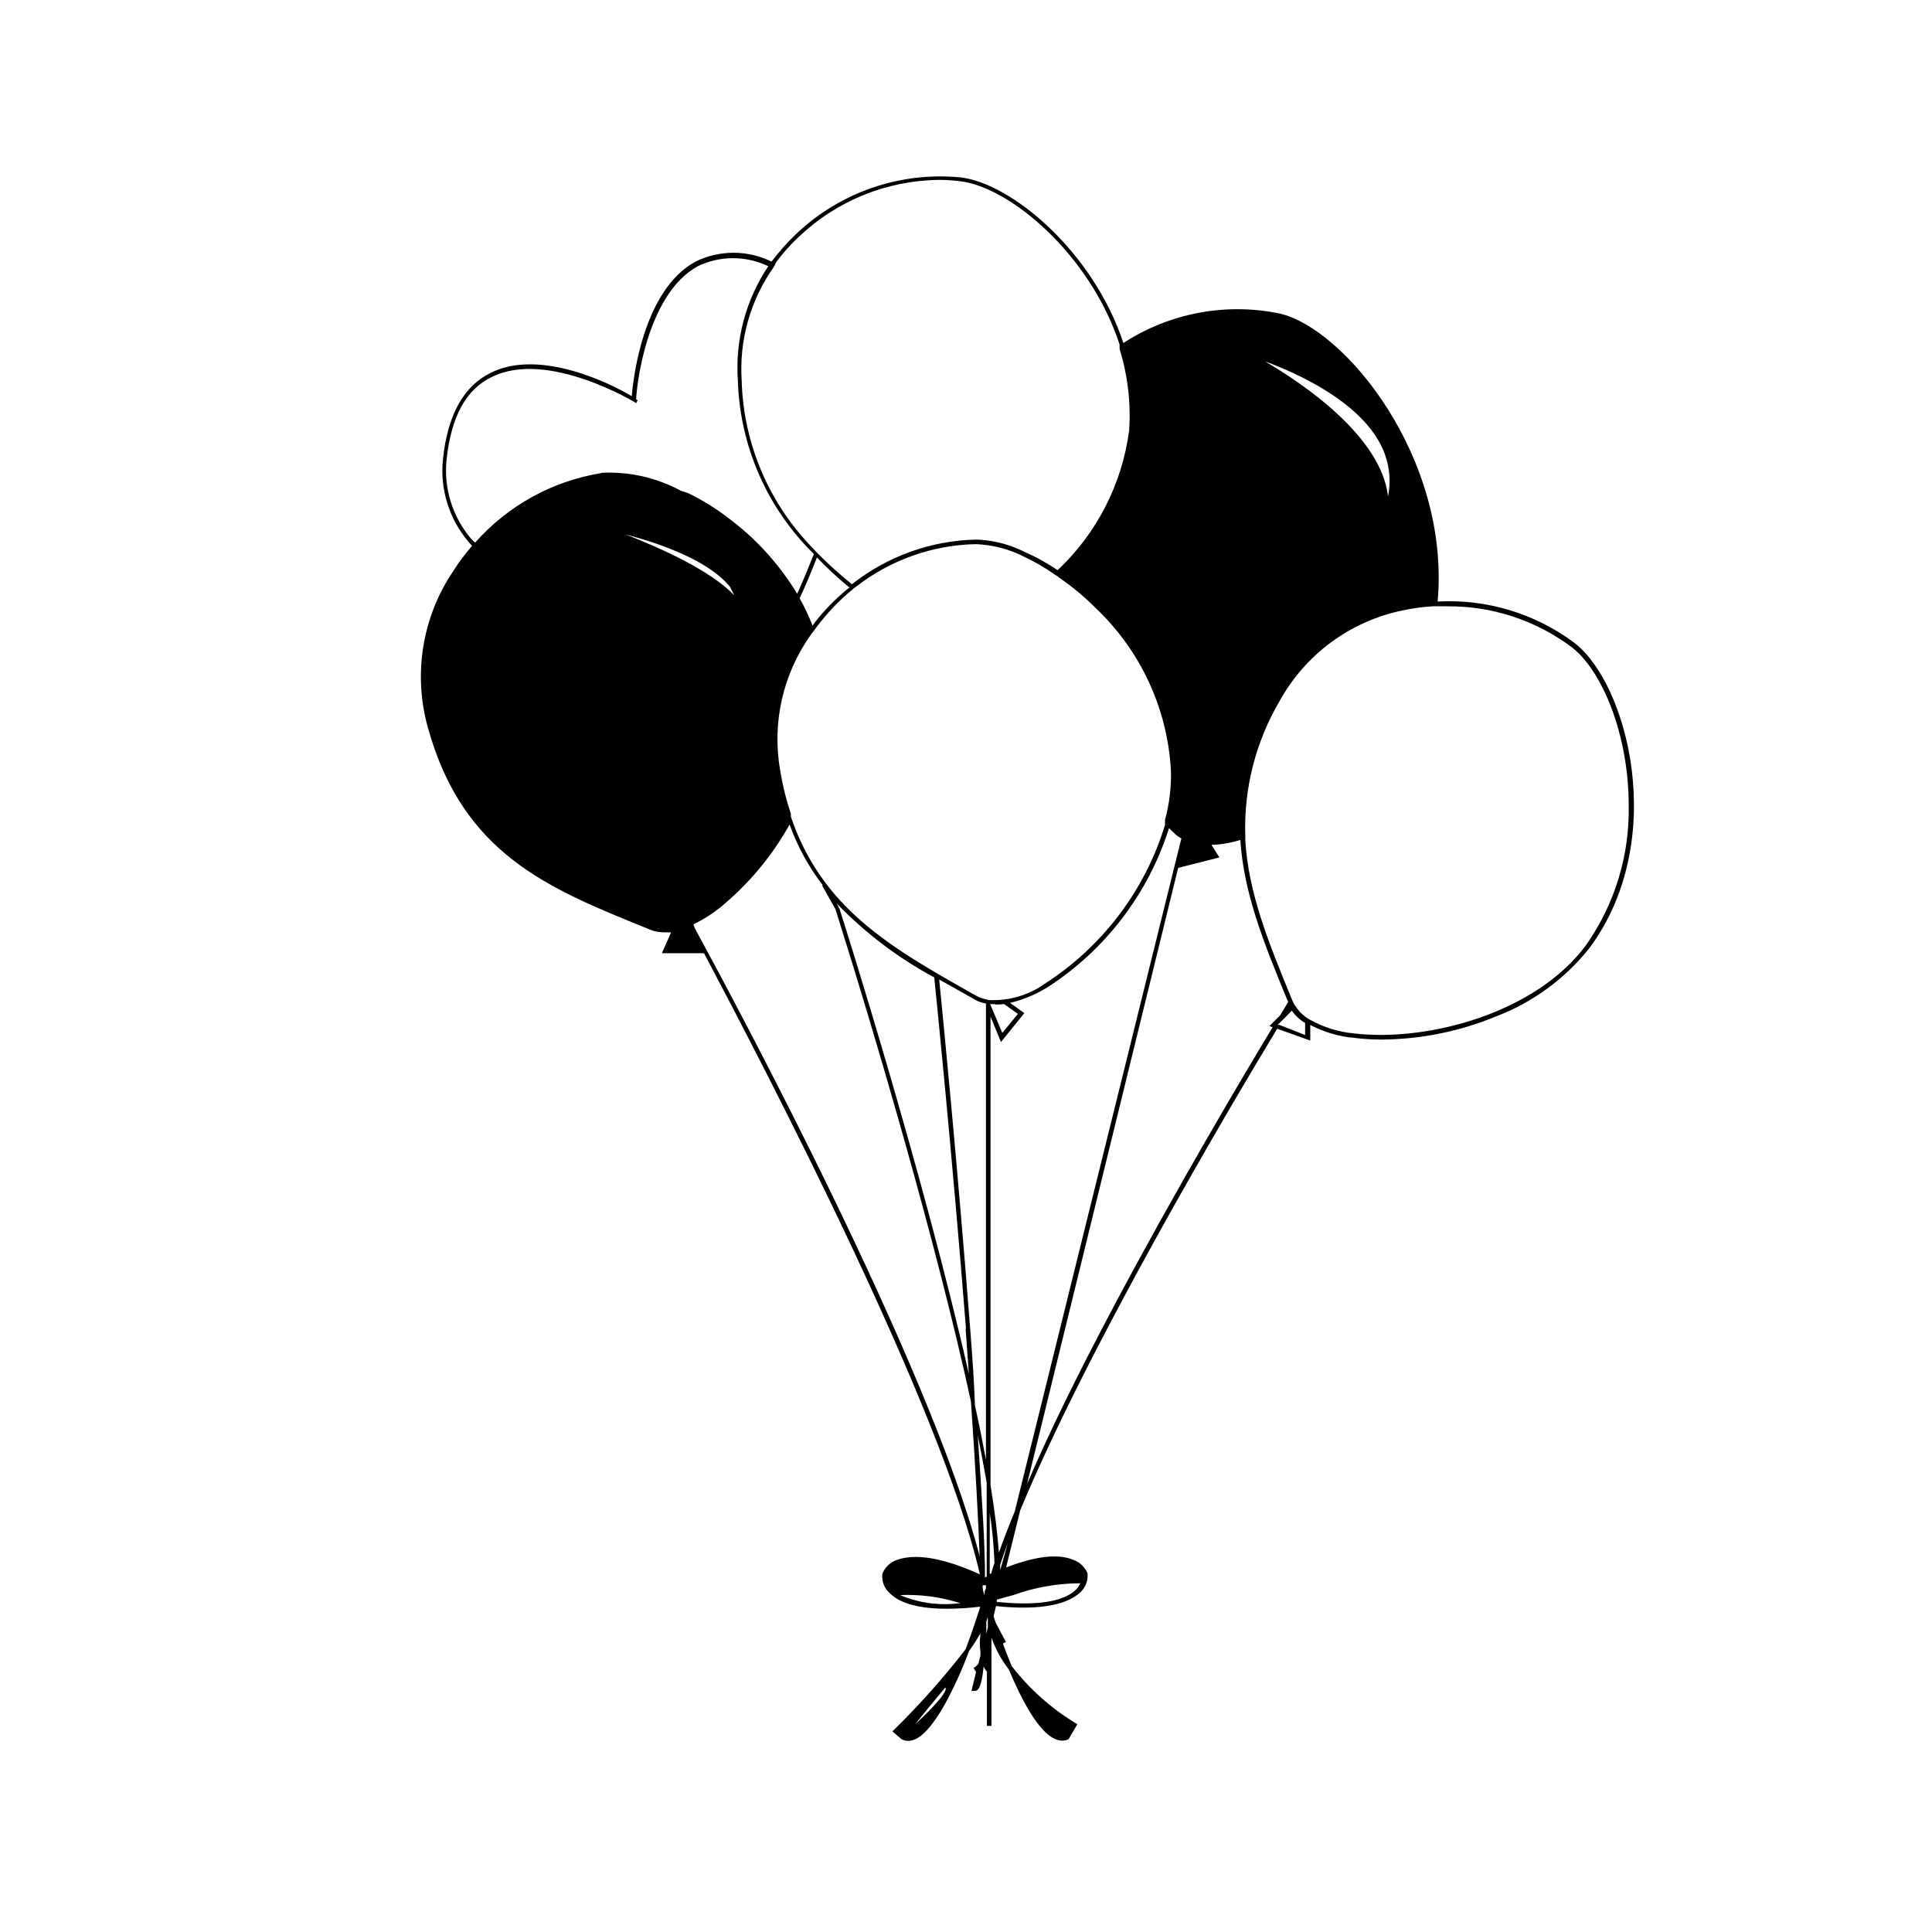 <?xml version="1.0" encoding="UTF-8"?>
<!-- Uploaded to: ICON Repo, www.iconrepo.com, Generator: ICON Repo Mixer Tools -->
<svg fill="#000000" width="800px" height="800px" version="1.1" viewBox="144 144 512 512" xmlns="http://www.w3.org/2000/svg">
 <path d="m561.22 314.35c-10.418-7.781-23.242-11.652-36.227-10.934 3.375-38.137-24.586-72.348-41.867-76.328h0.004c-14.297-2.949-29.176-0.145-41.414 7.809-8.062-24.336-29.727-42.32-43.125-43.883l-0.004 0.004c-16.082-1.582-32.055 3.941-43.73 15.113-2.316 2.231-4.457 4.637-6.398 7.203-6.352-3.133-13.797-3.133-20.152 0-13.906 7.609-16.523 31.137-16.879 35.668-5.137-3.121-24.281-12.793-37.379-6.195-7.152 3.477-11.438 11.184-12.645 22.773-0.875 8.004 1.605 16.008 6.852 22.117l0.855 0.957c-1.852 2.117-3.535 4.375-5.039 6.75-8.211 12.188-10.645 27.371-6.648 41.516 9.27 33.352 31.738 42.473 57.785 53l1.059 0.453c1.203 0.477 2.484 0.715 3.777 0.707h1.812l-2.465 5.539h11.184c15.465 29.223 62.875 119.81 73.102 164.6-12.293-5.594-18.742-5.039-22.117-3.777v-0.004c-1.703 0.621-3.059 1.941-3.727 3.629-0.25 1.961 0.508 3.91 2.016 5.188 2.016 2.016 6.195 4.082 15.113 4.082 2.945-0.008 5.891-0.195 8.816-0.555-0.301 0.957-1.762 5.691-3.879 11.285-5.816 7.535-12.145 14.656-18.945 21.312l-0.453 0.453 2.469 2.117c0.535 0.258 1.121 0.395 1.715 0.402 0.699-0.027 1.387-0.199 2.016-0.504 5.039-2.418 10.629-14.105 14.156-23.375v-0.004c1.082-1.484 2.074-3.031 2.973-4.633-0.207 1.672-0.207 3.363 0 5.039v0.855l-0.555 2.215c-0.371 0.426-0.793 0.797-1.258 1.109l0.656 1.008-1.211 5.039h0.906c0.656 0 1.715-0.402 2.316-6.5 0.188 0.523 0.477 1.004 0.855 1.41v14.359h1.211v-23.375c1.07 3.027 2.617 5.867 4.586 8.41 3.375 8.062 7.809 16.426 12.141 18.391 0.645 0.312 1.348 0.484 2.066 0.504 0.574-0.016 1.141-0.152 1.66-0.402l2.316-3.981-0.555-0.301h0.004c-6.504-3.965-12.223-9.09-16.879-15.117-0.855-2.066-1.613-4.082-2.316-5.945l0.805-0.402-2.672-5.039h0.004c-0.234-0.594-0.434-1.199-0.605-1.812l0.656-2.672-0.004 0.004c2.41 0.266 4.832 0.402 7.258 0.402 8.766 0 12.949-2.066 15.113-4.082 1.387-1.285 2.078-3.156 1.863-5.039-0.695-1.645-2.047-2.922-3.727-3.527-2.922-1.258-8.262-1.715-17.836 2.016l3.727-15.113c18.039-43.527 55.672-107.11 68.117-127.66l8.766 3.125v-4.133c3.613 1.906 7.57 3.07 11.637 3.426 2.457 0.309 4.934 0.457 7.406 0.453 10.379-0.098 20.641-2.184 30.23-6.148 9.723-3.719 18.266-9.984 24.734-18.137 21.16-28.613 10.027-70.129-4.027-80.859zm-178.7 252.36c5.019-0.211 10.043 0.402 14.863 1.812l1.16 0.301c-5.434 0.762-10.973 0.031-16.023-2.113zm3.981 34.258 3.176-3.93 4.18-5.039 0.656-0.805c1.207 1.258-7.055 8.918-8.012 9.773zm123.38-339.16c2.199 4.227 2.894 9.078 1.965 13.754-1.812-15.871-22.371-29.824-32.648-35.82 8.82 3.273 24.688 10.477 30.684 22.066zm-160.82-47.059 0.301-0.504 0.254-0.652c1.797-2.453 3.82-4.731 6.047-6.801 10.016-9.559 23.285-14.961 37.129-15.117 1.887-0.008 3.773 0.109 5.644 0.355 13.098 1.512 34.41 19.246 42.27 43.277 0.02 0.199 0.02 0.402 0 0.602v0.605c2.168 6.988 3.023 14.316 2.519 21.613-1.867 14.141-8.559 27.203-18.945 36.98-2.894-1.957-5.965-3.644-9.168-5.039l-0.605-0.301-0.605-0.25v-0.004c-3.531-1.543-7.328-2.398-11.184-2.519-11.98 0.25-23.551 4.41-32.949 11.84-3.223-2.598-6.301-5.371-9.219-8.312l-0.402-0.453c-0.195-0.156-0.367-0.344-0.504-0.555-11.812-11.926-18.641-27.906-19.094-44.688-0.691-10.703 2.316-21.32 8.512-30.078zm20.152 84.84v0.004c-2.973 2.379-5.707 5.043-8.16 7.961-0.605 0.754-1.211 1.512-1.715 2.266-0.957-2.5-2.102-4.926-3.426-7.254 1.512-3.273 3.074-6.902 4.586-10.832 2.668 2.777 5.496 5.402 8.465 7.859zm-65.797-30.23v0.004c-12.965 2.082-24.809 8.598-33.504 18.441l-0.906-0.855c-5.078-5.856-7.484-13.559-6.648-21.262 1.211-11.133 5.039-18.488 12.043-21.816 14.812-7.305 38.09 6.852 38.289 7.004v-0.301l0.301-0.504-0.402-0.25c0-2.367 2.469-27.66 16.324-35.266l-0.004-0.004c5.906-2.84 12.785-2.84 18.691 0-5.988 8.949-8.824 19.637-8.059 30.379 0.551 17.324 7.769 33.766 20.152 45.898-1.512 3.777-2.973 7.356-4.434 10.531v-0.004c-4.746-7.844-10.977-14.691-18.34-20.152-3.312-2.539-6.875-4.734-10.629-6.547l-1.867-0.605c-6.508-3.523-13.871-5.164-21.258-4.738zm6.398 16.277c9.02 2.367 21.965 6.852 27.66 13.906l1.109 2.215c-6.352-6.648-19.699-12.594-28.77-16.121zm18.289 104.29-0.352-0.957c2.512-1.203 4.879-2.691 7.051-4.434 7.481-6.113 13.734-13.582 18.441-22.016 2.074 5.738 5.012 11.121 8.715 15.969v0.352l3.426 6.047c11.133 35.266 27.004 89.527 35.922 130.49 1.211 17.383 1.914 30.781 2.316 41.059-13.148-50.633-64.84-146.91-75.52-166.51zm73 106.15c-3.273-42.473-7.457-85.246-8.211-92.5l8.414 4.734 1.059 0.605c0.898 0.523 1.891 0.867 2.922 1.008v120.91c-0.855-4.586-1.812-9.422-2.922-14.41-0.203-6.394-0.707-13.098-1.262-20.352zm-1.211 0c0.301 4.18 0.605 8.16 0.855 11.992-11.938-52.648-32.844-118.9-34.254-123.18l-0.754-1.461h-0.004c7.551 7.828 16.27 14.441 25.848 19.598 0.352 3.176 4.887 48.316 8.414 93.156zm5.039 70.078v0.605h0.004c-0.285-0.617-0.457-1.281-0.504-1.965-0.059-0.211-0.059-0.438 0-0.652 0.277-0.086 0.574-0.086 0.855 0v0.754l-0.301 0.754zm0.855 17.887h0.004c-0.043-0.18-0.043-0.371 0-0.555 0.02-0.148 0.02-0.301 0-0.453zm0-11.285v2.519l-0.402 1.664v-3.223l0.004-0.004c0.137-0.32 0.238-0.66 0.301-1.008zm-0.754-10.73c0-9.32-0.855-21.562-1.914-37.633 0.906 4.434 1.664 8.613 2.367 12.543v24.887zm0-153.26c-0.828-0.188-1.625-0.492-2.367-0.906l-1.008-0.555c-15.113-8.566-29.172-16.426-38.844-29.27v-0.004c-3.856-5.117-6.883-10.812-8.969-16.875-0.113-0.262-0.195-0.531-0.25-0.809-0.027-0.215-0.027-0.438 0-0.652-1.27-3.812-2.231-7.723-2.871-11.691-2.156-12.512 0.762-25.367 8.109-35.719 0.117-0.195 0.254-0.383 0.406-0.555l0.402-0.504c0.656-0.957 1.359-1.863 2.117-2.769h-0.004c2.387-2.973 5.07-5.691 8.012-8.113l0.453-0.402 0.504-0.352c9.102-7.141 20.273-11.137 31.84-11.387 3.875 0.148 7.684 1.02 11.238 2.57l0.555 0.25 0.605 0.301-0.004 0.004c3.055 1.406 5.973 3.094 8.715 5.035l0.504 0.301 0.504 0.402v0.004c3.504 2.414 6.777 5.144 9.777 8.16 11.844 11.254 18.945 26.609 19.848 42.926 0.129 4.418-0.398 8.832-1.562 13.098v1.363c-5.285 17.285-16.508 32.148-31.688 41.965-4.387 3.16-9.719 4.727-15.113 4.434zm2.469 1.41c0.859 0.055 1.719 0.023 2.57-0.102l3.68 2.621-4.133 5.039-3.223-7.66c0.449 0.051 0.906 0.051 1.359 0zm0 148.17c-0.301 0.906-0.605 1.812-0.855 2.719h-0.352v-16.172c0.684 4.438 1.105 8.914 1.258 13.402zm5.039 8.363c5.707-2.055 11.723-3.109 17.785-3.125-0.293 0.613-0.684 1.176-1.16 1.66-2.316 2.316-7.809 4.637-21.008 3.273v-0.605zm-3.477-6.551v-1.512c0.605-1.863 1.309-3.828 2.016-5.793zm3.879-15.668c-1.613 3.93-3.023 7.559-4.231 10.984-0.352-5.039-1.109-11.133-2.215-17.887v-124.19l2.769 6.75 6.195-7.656-3.777-2.719v-0.004c3.57-0.844 6.973-2.273 10.074-4.234 15.242-9.875 26.574-24.75 32.043-42.066l0.402 0.402 0.957 0.906c0.562 0.57 1.207 1.047 1.918 1.41zm68.316-128.27c-7.91 13.098-25.645 42.977-42.066 73.91-9.672 18.203-17.348 33.922-23.023 47.156l40.055-163.29 10.934-2.769-2.117-3.324-0.004-0.004c2.602-0.078 5.18-0.52 7.66-1.309 0.906 14.258 6.398 27.711 12.344 42.168l0.352 0.754-2.168 3.578-2.82 2.82zm1.812-0.605h-0.504l1.562-1.512 2.215-2.266h0.004c0.934 1.324 2.137 2.438 3.527 3.273v3.176zm81.215-21.109c-13.148 17.785-41.512 25.645-61.363 23.375-4.16-0.383-8.191-1.637-11.84-3.676-0.43-0.227-0.832-0.5-1.207-0.809-1-0.742-1.855-1.664-2.519-2.719-0.277-0.312-0.496-0.672-0.656-1.059l-0.453-1.059c-5.945-14.508-11.438-27.809-12.242-42.066 0.023-0.203 0.023-0.406 0-0.605v-0.605c-0.363-12.363 2.742-24.578 8.969-35.266 6.84-12.555 18.883-21.445 32.898-24.285 2.57-0.551 5.184-0.906 7.809-1.055h3.93c11.855-0.09 23.414 3.715 32.898 10.828 8.113 6.246 15.113 23.227 15.113 41.918 0.27 13.254-3.703 26.242-11.336 37.082z"/>
</svg>